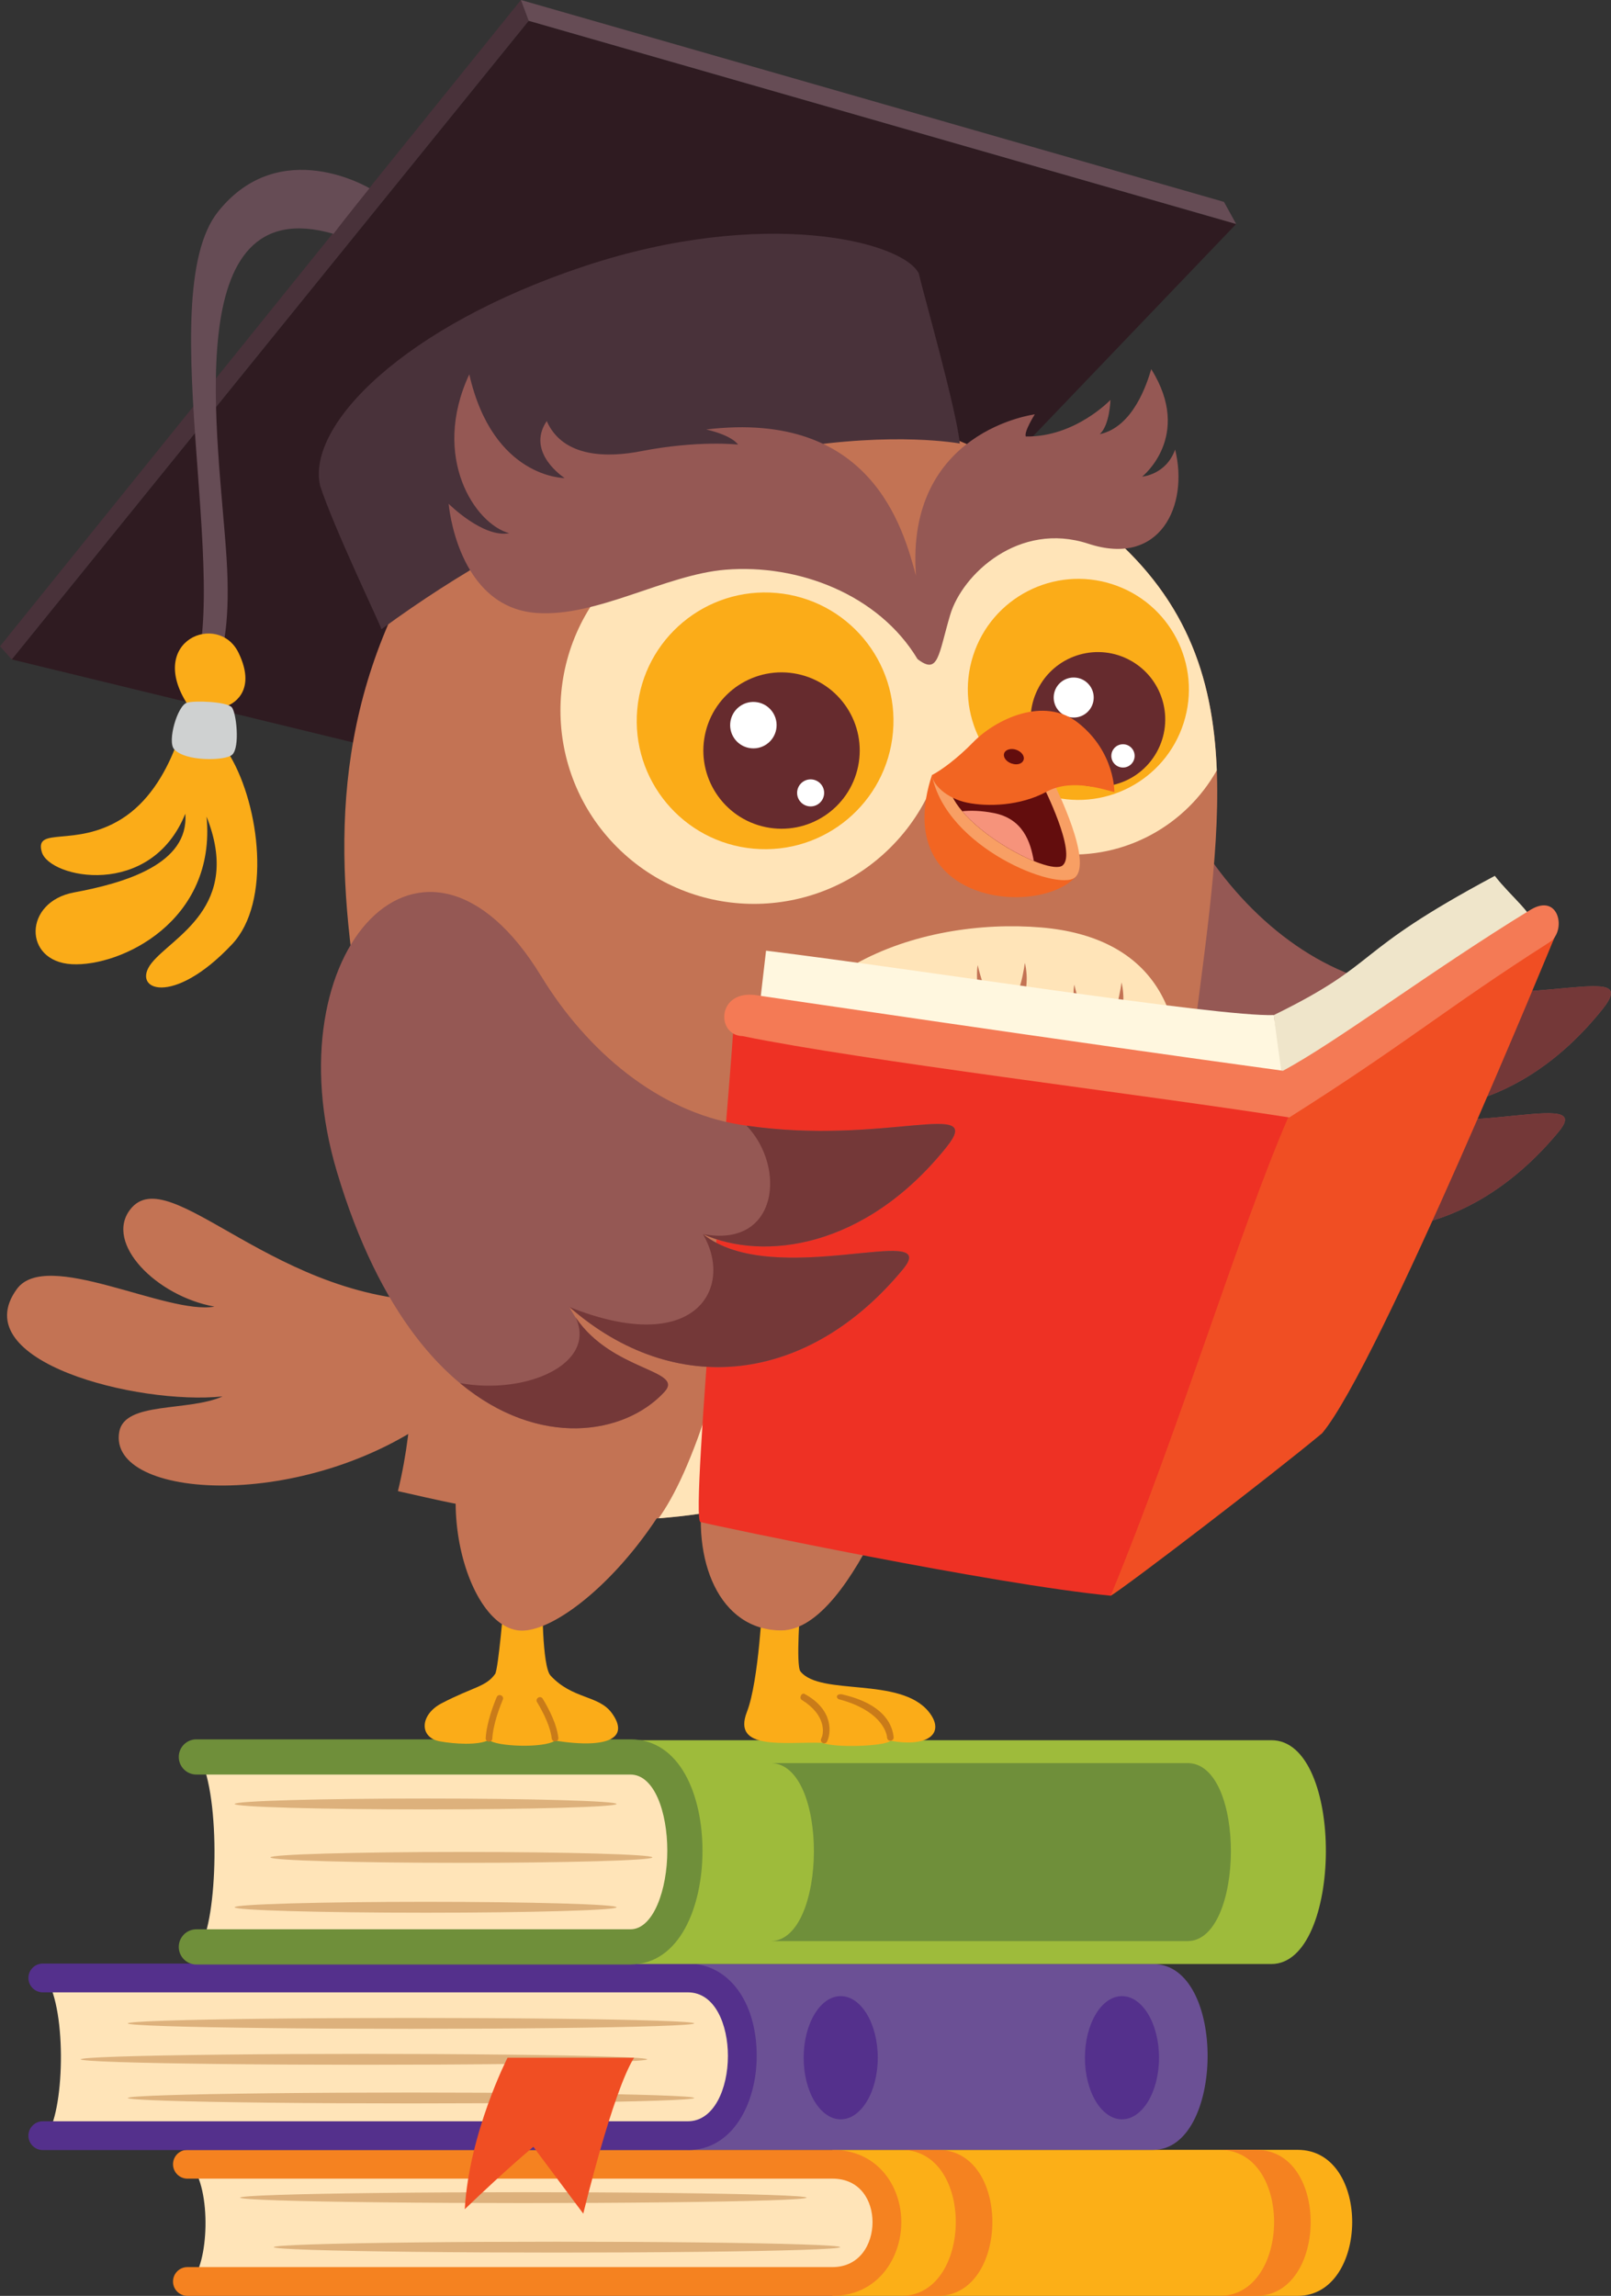 <svg xmlns="http://www.w3.org/2000/svg" id="Layer_2" data-name="Layer 2" viewBox="0 0 713.97 1017.5"><rect x="0" y="0" width="713.97" height="1017.5" fill="#333333" stroke="none"/><defs><style>.cls-11,.cls-17,.cls-18,.cls-19,.cls-20,.cls-21,.cls-23,.cls-25,.cls-26,.cls-27,.cls-28,.cls-29,.cls-4,.cls-5,.cls-6,.cls-7{stroke-width:0}.cls-4{fill:#f58220}.cls-5{fill:#955854}.cls-6{fill:#ddb17c}.cls-7{fill:#54308c}.cls-11{fill:#c97b19}.cls-17{fill:#743838}.cls-18{fill:#49323a}.cls-19{fill:#f26522}.cls-20{fill:#662b2e}.cls-21{fill:#c37354}.cls-23{fill:#f04e23}.cls-25{fill:#ffe4b8}.cls-26{fill:#fff}.cls-27{fill:#6f8f3a}.cls-28{fill:#630d0d}.cls-29{fill:#fbac18}</style></defs><g id="Layer_1-2" data-name="Layer 1"><path d="M368.91 952.78h206.21c32.71 0 31.69 64.71 0 64.71H368.91v-64.71Z" style="fill:#fcaf17;stroke-width:0"/><path d="M556.72 952.78h-16.21c32.71 0 31.69 64.71 0 64.71h16.21c31.69 0 32.71-64.71 0-64.71Zm-141.07 0h-16.21c32.71 0 31.69 64.71 0 64.71h16.21c31.69 0 32.71-64.71 0-64.71Z" class="cls-4"/><path d="M368.91 959.16H84.52c9.5 11.13 7.96 44.82 0 51.95h284.39c31.69 0 32.71-51.95 0-51.95Z" class="cls-25"/><ellipse cx="231.93" cy="973.96" class="cls-6" rx="125.53" ry="2.41"/><ellipse cx="246.83" cy="995.9" class="cls-6" rx="125.53" ry="2.41"/><path d="M368.91 1017.5H83.06c-3.52 0-6.38-2.86-6.38-6.38s2.86-6.38 6.38-6.38h285.86c12.21 0 17.77-10.32 17.77-19.91s-5.49-19.29-17.77-19.29H83.06c-3.52 0-6.38-2.86-6.38-6.38s2.86-6.38 6.38-6.38h285.86c20.04 0 30.53 16.12 30.53 32.04s-10.49 32.67-30.53 32.67Z" class="cls-4"/><path d="M304.83 870.42h206.21c32.71 0 31.69 82.37 0 82.37H304.83v-82.37Z" style="fill:#6b5095;stroke-width:0"/><ellipse cx="372.59" cy="911.95" class="cls-7" rx="16.42" ry="27.3"/><ellipse cx="497.24" cy="911.95" class="cls-7" rx="16.42" ry="27.3"/><path d="M304.83 876.6H20.44c9.5 14.98 7.96 60.3 0 69.9h284.39c31.69 0 32.71-69.9 0-69.9Z" class="cls-25"/><ellipse cx="161.3" cy="912.66" class="cls-6" rx="125.53" ry="2.41"/><ellipse cx="182.15" cy="896.73" class="cls-6" rx="125.53" ry="2.41"/><ellipse cx="182.15" cy="929.79" class="cls-6" rx="125.53" ry="2.41"/><path d="M304.83 952.88H18.97c-3.52 0-6.38-2.86-6.38-6.38s2.86-6.38 6.38-6.38h285.86c11.67 0 17.77-14.58 17.77-28.99 0-13.56-5.56-28.15-17.77-28.15H18.97c-3.52 0-6.38-2.86-6.38-6.38s2.86-6.38 6.38-6.38h285.86c17.98 0 30.53 16.82 30.53 40.91 0 20.75-10.49 41.75-30.53 41.75Z" class="cls-7"/><path d="M224.93 911.95s-16.98 33.17-18.95 67.13c19.35-18.56 30.41-27.64 30.41-27.64l22.11 29.62s13.03-54.1 22.51-69.1h-56.07Z" class="cls-23"/><path d="M279.38 771.23h284.08c32.71 0 31.69 99.19 0 99.19H279.38v-99.19Z" style="fill:#9ebb3b;stroke-width:0"/><path d="M526.31 781.38H341.5c26.01 0 25.2 78.88 0 78.88h184.81c25.2 0 26.01-78.88 0-78.88Z" class="cls-27"/><path d="M279.38 778.67H88.5c9.5 18.04 7.96 72.61 0 84.18h190.89c31.69 0 32.71-84.18 0-84.18Z" class="cls-25"/><ellipse cx="188.62" cy="799.49" class="cls-6" rx="84.64" ry="2.41"/><ellipse cx="188.62" cy="845.27" class="cls-6" rx="84.64" ry="2.41"/><ellipse cx="204.49" cy="823.17" class="cls-6" rx="84.64" ry="2.41"/><path d="M279.38 870.64H87.03c-4.31 0-7.8-3.49-7.8-7.8s3.49-7.8 7.8-7.8h192.35c10.24 0 16.36-17.69 16.36-34.8s-5.73-33.79-16.36-33.79H87.03c-4.31 0-7.8-3.49-7.8-7.8s3.49-7.8 7.8-7.8h192.35c22.07 0 31.95 24.8 31.95 49.38s-10 50.39-31.95 50.39Z" class="cls-27"/><path d="M530.55 371.61c20.22 33.18 51.8 59.97 88.2 65.79 62.65 10.01 109.18-12.25 91.38 9.95-36.17 45.12-81.16 50.5-107.96 38.53 31.37 25.19 106.37-5.88 88.75 15.5-42.16 51.15-101.22 57.65-147.88 16.83 14.88 28.74 51.73 27.15 42.09 37.62-27.87 30.26-107.56 28.25-145.14-97.59-29.25-97.96 38.7-171.73 90.55-86.62Z" class="cls-5"/><path d="M543.04 518.21c46.65 40.82 105.72 34.32 147.88-16.83 17.62-21.38-57.38 9.68-88.75-15.5 14.03 23.75-3.18 54.75-59.13 32.33Z" class="cls-17"/><path d="M545.84 522.88c9.43 20.5-21.9 34.39-51.31 29.04 35.13 29.18 73.1 22.92 90.61 3.9 9.08-9.86-23.1-9.03-39.3-32.95Zm56.33-37c26.8 11.98 71.8 6.59 107.96-38.53 17.54-21.88-27.37-.58-88.63-9.53 17.65 18.21 14.19 54.42-19.34 48.06Z" class="cls-17"/><path d="m5.21 292.25 290.33 70.62 252.31-263.6L234.3 9.21 5.21 292.25z" style="stroke-width:0;fill:#2f1b21"/><path d="M5.21 292.25 0 286.44 230.86 0l3.44 9.21L5.21 292.25z" class="cls-18"/><path d="M547.85 99.27 234.3 9.21 230.86 0l311.58 89.47 5.41 9.8zM163.76 83.44s-39.67-24.01-67.1 10.34c-30.55 38.27 10.03 178.33-14.87 213.96 7.83.3 21.91-7.47 18.63-60.15-3.28-52.68-22.13-164.15 47.39-143.94 4.04-5.44 15.94-20.21 15.94-20.21Z" style="fill:#664c55;stroke-width:0"/><path d="M83.06 312.1c-18.28-28.44 13.79-41.08 22.66-22.79 8.86 18.3-4.46 23.26-4.46 23.26s-6.13 10.79.74 22.48c13.15 22.37 18.32 64.83.87 83.41-26.46 28.17-44.94 20.16-35.75 8.43 9.19-11.73 40.43-24.82 24.42-64.99 4.44 46.43-38.13 66.62-59.74 65.42-21.61-1.2-21.43-27.64.99-31.8 22.42-4.16 51.09-12.54 49.33-34.87-15.35 37.94-60.21 28.59-63.59 16.97-3.38-11.62 14.73-1.92 35.15-14.55 24.03-14.86 29.39-50.96 29.39-50.96Z" class="cls-29"/><path d="M77.15 332c4.91 5.62 22.78 5.23 25.75 2.48 3.59-3.32 1.8-19.08-.25-21.09-2.5-2.46-16.27-2.99-19.79-1.96-4.2 1.23-8.79 17.05-5.72 20.57Z" style="fill:#cfd1d1;stroke-width:0"/><path d="M198.12 576.6c-75.37 2.33-122.97-63.3-140.45-40.53-11.46 14.93 11.64 38.36 37.36 43-21.21 3.79-74.42-25.82-87.56-7.79-23.41 32.11 53.73 51.49 91.17 47.6-15.39 6.83-43.35 2.1-45.79 15.68-5.42 30.13 82.68 35.9 141.09-7.67 38.21-28.5 30.55-51.11 4.17-50.3Z" class="cls-21"/><path d="M354.75 710.84s-2.16 27.24 0 29.92c8.83 11.01 44.24 2.18 56.88 17.91 7.28 9.07.41 15.91-16.97 12.81-2.27 2.45-24.73 3.25-30.18.91-16.43-.57-40.25 3.71-33.45-13.72 5.32-13.65 6.93-49.9 6.93-49.9l16.79 2.07Z" class="cls-29"/><path d="M394.61 771.45c.84.03 1.51-.69 1.43-1.53-.38-4.11-2.86-14.51-23.02-19.04-2.98-.25-2.4 2.14-.8 2.32 16.99 4.61 20.68 13.54 20.94 16.96.05.71.63 1.27 1.34 1.29h.11Zm-30.19.88c.69.53 1.68.31 2.09-.46 1.66-3.13 3.43-13.88-9.93-21.14-1.34-.73-2.63 1.79-1.19 2.68 10.6 6.55 9.91 14.6 8.58 17.05-.33.61-.19 1.37.36 1.79l.1.08Z" class="cls-11"/><path d="M240.35 708.77s-.16 29.71 3.63 33.81c9.74 10.56 21.29 8.63 27.11 16.55 7.72 10.51-.18 16.15-25.12 12.3-4.96 3.47-26.43 2.6-29.21-.33-4.85 2.54-15.56 1.77-21.77.65-9.29-1.67-9.01-11.81.75-16.89 14.08-7.34 19.56-7.21 23.7-12.99 1.39-1.94 3.92-31.85 3.92-31.85l17-1.25Z" class="cls-29"/><path d="M245.82 771.74h.15c.87.08 1.58-.65 1.49-1.52-.28-2.67-1.54-8.53-6.96-17.42-.4-.66-1.28-.87-1.94-.45l-.12.08c-.65.41-.83 1.26-.44 1.92 5.16 8.48 6.29 13.92 6.53 16.15.07.67.6 1.2 1.28 1.25Zm-29.17.1h.14c.73 0 1.35-.55 1.39-1.28.37-6.54 3.43-14.38 4.68-17.35.29-.69-.02-1.48-.7-1.8l-.13-.06c-.72-.33-1.56 0-1.87.72-1.33 3.13-4.48 11.22-4.91 18.27-.05.81.58 1.5 1.39 1.5Z" class="cls-11"/><path d="m355.03 714.61.21.04s0 .03-.03.12c-.05-.05-.14-.11-.18-.17Z" style="fill:#e8961d;stroke-width:0"/><path d="M407.9 628.88s-28.59 93.78-61.73 93.69c-27.33-.07-40.02-30.82-34.23-64.59 42-45.42 95.96-29.1 95.96-29.1Z" class="cls-21"/><path d="M484.15 230.5c-59.08-52.8-235.65-105.76-305.57 32.21-70.92 139.95 29.32 268.62-2.22 398.14 23.09 4.88 112.02 29.99 192.98-7.26 80.98-37.24 148.83-110.83 161.3-206.7 12.46-95.88 21.97-163.25-46.49-216.39Z" class="cls-21"/><circle cx="334.13" cy="314.84" r="85.75" class="cls-25" transform="rotate(-45 334.13 314.839)"/><path d="M487.5 233.17c-1.94-.32-3.91-.58-5.91-.75-40.33-3.39-75.77 26.55-79.16 66.88-3.39 40.33 26.55 75.77 66.88 79.16 29.47 2.48 56.31-12.86 69.95-37.04-1.62-42.52-14.27-77.73-51.76-108.25Zm-26.08 177.87c-52.5-4.41-125.3 17.5-129.11 92.41-5.06 99.32-27.18 151.08-40.42 169.43 25.03-1.88 51.64-7.41 77.44-19.28 68.58-31.54 127.74-89.15 151.82-164.29 5.94-41.66-11.04-74.18-59.74-78.27Z" class="cls-25"/><path d="M317.43 602.42s6.09-14.18-11.41-15.65c-17.49-1.47-85.16 13.39-98.97 49.44-13.79 36.03 2.38 85.81 23.85 86.44 23.53.68 80.09-55.19 86.53-120.23Zm158.66-166.08s-.1.83-.25 2.29c-.05 1.48-.14 3.62.23 6.17.17 1.27.41 2.64.83 4.08.41 1.43.92 2.97 1.71 4.45.77 1.5 1.7 3.05 3.17 4.34 1.5 1.29 3.26 2.5 6.07 2.4.44-.1.75-.09 1.31-.26.58-.2 1.31-.42 1.7-.71.96-.53 1.75-1.2 2.39-1.92 1.34-1.41 2.14-3.07 2.8-4.62.67-1.54 1.02-3.1 1.31-4.58.3-1.46.42-2.86.47-4.14.14-2.56-.14-4.68-.32-6.13-.28-1.48-.44-2.29-.44-2.29s-.18.83-.37 2.26c-.28 1.45-.61 3.48-1.21 5.81-.61 2.34-1.42 5.04-2.73 7.58-.61 1.26-1.48 2.42-2.38 3.38-.46.47-.94.84-1.44 1.11-.28.18-.39.13-.58.25-.2.08-.74.12-1.11.18.42-.04.09 0 .2-.02h-.03l-.06-.02h-.28c-.13-.01-.25.04-.39-.02-.24-.12-.5-.07-.75-.23-.52-.21-1.03-.55-1.54-.98-.98-.87-1.92-1.97-2.65-3.18-1.56-2.4-2.58-5.02-3.39-7.28-.82-2.29-1.32-4.29-1.7-5.66-.34-1.44-.58-2.25-.58-2.25Zm-42.8-8.65s-.1.82-.25 2.29c-.05 1.47-.16 3.61.22 6.14.16 1.29.41 2.66.82 4.09.42 1.43.93 2.96 1.71 4.44.77 1.5 1.71 3.05 3.17 4.36 1.5 1.29 3.24 2.49 6.07 2.38.44-.09.73-.09 1.3-.25.56-.2 1.31-.42 1.71-.69.95-.55 1.72-1.22 2.38-1.94 1.34-1.43 2.15-3.07 2.78-4.61.67-1.54 1.03-3.1 1.31-4.58.29-1.46.42-2.86.47-4.14.16-2.56-.13-4.7-.31-6.15-.27-1.46-.46-2.27-.46-2.27s-.16.83-.35 2.26c-.3 1.43-.61 3.46-1.22 5.81-.63 2.34-1.41 5.04-2.75 7.56a13.35 13.35 0 0 1-2.36 3.38c-.45.49-.94.85-1.43 1.11-.29.22-.39.13-.57.26-.21.1-.76.12-1.11.18.41-.04.1-.02.18-.03h-.01l-.05.01-.09-.02h-.21c-.12-.02-.24.04-.36-.03-.26-.11-.53-.07-.77-.23a6.66 6.66 0 0 1-1.54-.99c-.97-.85-1.92-1.94-2.65-3.17-1.54-2.39-2.57-5.02-3.39-7.29-.8-2.29-1.3-4.27-1.7-5.67-.33-1.43-.55-2.23-.55-2.23Zm47.73 58.38s-.11.85-.25 2.31c-.04 1.47-.14 3.62.22 6.15.17 1.27.41 2.64.82 4.08.42 1.44.91 2.97 1.72 4.46.75 1.49 1.71 3.04 3.17 4.36 1.51 1.27 3.25 2.48 6.07 2.38.44-.09.73-.09 1.3-.25.58-.21 1.31-.42 1.71-.71.95-.55 1.72-1.21 2.37-1.94 1.36-1.42 2.16-3.05 2.8-4.6.66-1.56 1.02-3.12 1.33-4.58.27-1.46.4-2.86.46-4.13.14-2.58-.14-4.7-.33-6.15-.27-1.46-.46-2.26-.46-2.26s-.15.81-.36 2.26c-.28 1.42-.6 3.45-1.2 5.81-.63 2.33-1.41 5.04-2.75 7.56-.62 1.28-1.47 2.44-2.37 3.39-.46.46-.95.85-1.44 1.1-.29.2-.39.13-.58.26-.2.09-.76.12-1.12.18.41-.05.12-.02.21-.02h-.05l-.03-.02h-.1l-.18-.02c-.12-.01-.24.04-.37-.02-.25-.09-.51-.07-.78-.23-.51-.21-1.04-.55-1.51-.98-1-.86-1.95-1.95-2.67-3.18-1.53-2.39-2.58-5-3.39-7.27-.8-2.29-1.3-4.29-1.69-5.69-.35-1.43-.57-2.24-.57-2.24Zm-52.99-1.24s-.11.84-.25 2.31c-.06 1.46-.14 3.6.22 6.15.17 1.27.42 2.66.83 4.1.43 1.43.91 2.95 1.71 4.44.77 1.49 1.72 3.04 3.17 4.34 1.5 1.29 3.25 2.5 6.07 2.4.45-.1.74-.1 1.3-.27.58-.18 1.31-.42 1.71-.7.96-.53 1.73-1.21 2.4-1.91 1.33-1.43 2.14-3.06 2.77-4.63.67-1.54 1.05-3.1 1.32-4.56.31-1.48.42-2.88.48-4.15.14-2.56-.14-4.69-.32-6.14-.25-1.47-.46-2.29-.46-2.29s-.15.86-.35 2.29c-.28 1.42-.6 3.46-1.2 5.81-.63 2.32-1.41 5.04-2.73 7.56-.63 1.28-1.48 2.42-2.38 3.39-.45.46-.95.85-1.45 1.1-.27.2-.38.11-.56.24-.21.1-.77.13-1.14.19.44-.02.12 0 .21-.02h-.18l-.17-.02c-.12-.02-.26.03-.38-.03-.24-.09-.51-.07-.77-.23-.51-.22-1.04-.56-1.53-.98a13.87 13.87 0 0 1-2.67-3.18c-1.53-2.39-2.57-5.01-3.39-7.29-.8-2.29-1.3-4.27-1.7-5.67-.32-1.43-.55-2.24-.55-2.24Zm-62.57 13.89s-.13.82-.26 2.28c-.06 1.47-.15 3.62.22 6.17.17 1.25.43 2.64.83 4.09.42 1.44.91 2.94 1.7 4.45.77 1.47 1.73 3.02 3.18 4.34 1.49 1.29 3.23 2.49 6.06 2.39.45-.09.74-.07 1.3-.25.57-.2 1.32-.42 1.71-.7.96-.53 1.74-1.21 2.39-1.93 1.34-1.41 2.15-3.06 2.78-4.62.67-1.56 1.03-3.1 1.32-4.58.28-1.46.4-2.85.47-4.13.15-2.56-.14-4.68-.32-6.14-.27-1.46-.45-2.28-.45-2.28s-.16.83-.37 2.26c-.27 1.44-.6 3.46-1.2 5.8-.61 2.33-1.42 5.04-2.75 7.56-.61 1.28-1.47 2.44-2.36 3.41-.45.45-.95.84-1.44 1.1-.28.2-.38.12-.57.24-.2.1-.76.12-1.12.18.42-.03.11 0 .2-.01h-.02l-.01-.02h-.15l-.19-.02c-.12 0-.24.04-.38-.02-.24-.1-.5-.07-.75-.24-.52-.22-1.05-.54-1.53-.98-.99-.86-1.93-1.95-2.66-3.17-1.55-2.39-2.58-5.02-3.39-7.29-.8-2.29-1.3-4.27-1.69-5.67-.33-1.43-.55-2.23-.55-2.23Zm44.22 34.78s-.12.84-.25 2.29c-.05 1.47-.15 3.62.22 6.15.17 1.29.42 2.66.83 4.11.41 1.41.9 2.95 1.7 4.43.77 1.49 1.72 3.04 3.17 4.36 1.51 1.28 3.25 2.48 6.07 2.38.45-.09.74-.08 1.31-.24.58-.2 1.31-.41 1.71-.71.95-.55 1.74-1.2 2.4-1.92 1.34-1.43 2.14-3.06 2.78-4.6.66-1.57 1.03-3.12 1.31-4.58.3-1.48.4-2.88.48-4.15.14-2.56-.14-4.7-.33-6.15a56.93 56.93 0 0 0-.44-2.26s-.16.83-.37 2.26c-.28 1.42-.59 3.47-1.2 5.81-.62 2.33-1.4 5.04-2.75 7.56-.62 1.28-1.46 2.44-2.37 3.39-.45.46-.94.85-1.43 1.1-.28.2-.39.13-.57.26-.22.09-.77.13-1.14.19.43-.04.12 0 .2-.02h-.02l-.02-.01h-.31c-.12-.02-.24.03-.38-.05-.25-.08-.51-.05-.76-.22-.53-.22-1.05-.56-1.53-.99-1-.85-1.94-1.94-2.67-3.16-1.55-2.38-2.57-5.02-3.38-7.29-.82-2.29-1.31-4.27-1.71-5.69a47.5 47.5 0 0 0-.55-2.22Zm-42.49 49.76s-.12.82-.25 2.29c-.06 1.48-.14 3.62.22 6.15.16 1.27.42 2.64.82 4.09.42 1.44.91 2.96 1.71 4.44.78 1.48 1.71 3.04 3.18 4.36 1.5 1.29 3.23 2.49 6.06 2.38.45-.09.74-.09 1.31-.25.58-.22 1.31-.42 1.71-.7.96-.53 1.73-1.22 2.38-1.94 1.35-1.42 2.16-3.06 2.8-4.6.66-1.56 1.02-3.12 1.32-4.58.28-1.46.41-2.86.47-4.13.14-2.58-.14-4.7-.32-6.15-.27-1.45-.46-2.28-.46-2.28s-.15.84-.36 2.27c-.28 1.42-.6 3.46-1.2 5.81-.62 2.33-1.41 5.04-2.75 7.56-.61 1.28-1.47 2.42-2.37 3.39-.45.46-.94.84-1.44 1.1-.29.2-.38.13-.55.27-.22.09-.77.13-1.14.19.42-.05.12-.02.2-.03s-.02 0-.02 0h-.06l-.09-.01h-.18c-.13-.02-.25.04-.37-.05-.26-.09-.52-.07-.78-.21-.51-.22-1.04-.56-1.52-1-.99-.86-1.94-1.93-2.66-3.16-1.55-2.39-2.56-5.02-3.4-7.29-.8-2.29-1.3-4.29-1.69-5.67-.32-1.43-.56-2.25-.56-2.25Zm-26.63 41.87s-.12.85-.25 2.32c-.06 1.47-.14 3.61.22 6.15.17 1.27.42 2.64.82 4.08.41 1.43.91 2.97 1.71 4.44.78 1.49 1.72 3.05 3.18 4.36 1.5 1.29 3.24 2.49 6.06 2.37.45-.07.74-.07 1.31-.23.59-.2 1.31-.42 1.7-.73.96-.53 1.74-1.18 2.38-1.9 1.35-1.43 2.16-3.06 2.8-4.61.67-1.54 1.02-3.1 1.32-4.59.28-1.46.41-2.86.47-4.15.14-2.54-.13-4.66-.32-6.13-.27-1.46-.46-2.26-.46-2.26s-.15.82-.36 2.26c-.28 1.42-.6 3.47-1.2 5.8-.62 2.34-1.41 5.04-2.75 7.56a13.09 13.09 0 0 1-2.37 3.39c-.44.49-.94.85-1.44 1.11-.29.21-.38.13-.56.26-.22.11-.77.13-1.14.19.42-.05.12 0 .2-.02s-.02 0-.02 0h-.06l-.09-.03h-.18c-.13-.03-.25.02-.37-.04-.26-.1-.52-.05-.78-.22a5.99 5.99 0 0 1-1.52-.99c-.99-.85-1.94-1.94-2.66-3.16-1.55-2.39-2.57-5.04-3.4-7.29-.8-2.31-1.3-4.27-1.69-5.67-.32-1.43-.56-2.26-.56-2.26Zm6.78-80.45s-.12.83-.26 2.29c-.06 1.48-.15 3.64.23 6.17.16 1.27.4 2.65.82 4.08.41 1.45.91 2.97 1.71 4.45.76 1.5 1.72 3.03 3.17 4.34 1.49 1.29 3.24 2.5 6.06 2.4.46-.09.73-.09 1.31-.24.56-.21 1.3-.42 1.71-.73.95-.53 1.73-1.2 2.39-1.92 1.34-1.43 2.13-3.06 2.77-4.61.67-1.54 1.04-3.11 1.32-4.58.29-1.47.42-2.85.47-4.14.15-2.56-.14-4.68-.33-6.13-.25-1.46-.44-2.3-.44-2.3s-.16.84-.37 2.28c-.27 1.44-.6 3.48-1.2 5.83-.63 2.32-1.42 5.02-2.75 7.54-.61 1.27-1.46 2.44-2.37 3.41-.45.46-.94.83-1.44 1.1-.28.2-.38.13-.56.24-.21.1-.77.13-1.14.19.43-.04.12-.02.21-.02h-.17l-.19-.02c-.12-.01-.25.04-.37-.02-.24-.1-.51-.07-.76-.23-.53-.21-1.04-.54-1.54-.98-.98-.87-1.92-1.95-2.66-3.18-1.54-2.39-2.57-5-3.38-7.29-.8-2.29-1.31-4.27-1.7-5.67-.33-1.43-.55-2.25-.55-2.25Zm30.03-97.01s.06.84.24 2.3c.24 1.46.59 3.57 1.49 5.98.42 1.21.94 2.5 1.64 3.82.71 1.32 1.51 2.72 2.59 4.01 1.06 1.29 2.31 2.6 4 3.59 1.73.95 3.7 1.76 6.43 1.08.41-.17.71-.24 1.22-.51.52-.31 1.2-.67 1.53-1.05.82-.72 1.45-1.55 1.95-2.38 1-1.66 1.46-3.43 1.76-5.08.34-1.66.36-3.27.34-4.75-.01-1.5-.19-2.9-.39-4.16-.39-2.53-1.1-4.56-1.58-5.95-.55-1.38-.92-2.13-.92-2.13s.02.85.12 2.3c.02 1.46.12 3.51.03 5.93-.12 2.4-.34 5.22-1.12 7.95-.34 1.38-.93 2.71-1.63 3.81-.34.57-.75 1.05-1.17 1.39-.23.25-.35.21-.5.38-.18.13-.72.27-1.07.42.42-.14.11-.04.19-.07h-.04l-.03.01h-.11l-.18.03c-.12 0-.25.1-.37.04-.26-.03-.51.05-.79-.06-.56-.09-1.14-.32-1.7-.64-1.14-.63-2.3-1.52-3.26-2.57-2.01-2-3.55-4.36-4.83-6.4-1.26-2.08-2.16-3.93-2.82-5.2-.63-1.35-1.01-2.08-1.01-2.08Zm83.9 82.16s-.1.84-.23 2.31c-.07 1.48-.16 3.62.22 6.15.17 1.27.4 2.66.83 4.09.42 1.44.91 2.96 1.71 4.44.75 1.5 1.7 3.04 3.17 4.36 1.48 1.29 3.23 2.49 6.05 2.39.44-.09.73-.1 1.32-.25.56-.21 1.32-.42 1.69-.72.96-.51 1.75-1.21 2.39-1.93 1.35-1.43 2.16-3.06 2.8-4.62.64-1.55 1.02-3.1 1.3-4.56.31-1.48.44-2.87.48-4.15.17-2.57-.11-4.69-.32-6.14-.26-1.45-.44-2.28-.44-2.28s-.18.83-.37 2.26c-.28 1.44-.61 3.48-1.21 5.82-.61 2.32-1.41 5.04-2.74 7.56-.63 1.28-1.48 2.44-2.36 3.39-.46.47-.96.84-1.46 1.11-.27.2-.39.12-.55.26-.22.09-.77.1-1.14.19.42-.04.12-.02.21-.02h-.02v-.01h-.06l-.09-.01h-.19c-.12-.03-.26 0-.39-.04-.23-.1-.5-.07-.74-.24-.54-.22-1.05-.54-1.55-.97a13.69 13.69 0 0 1-2.64-3.16c-1.56-2.4-2.59-5.03-3.39-7.31-.82-2.27-1.3-4.27-1.7-5.67-.33-1.43-.58-2.24-.58-2.24Zm-48.43 53.13s-.12.84-.24 2.31c-.06 1.46-.16 3.6.22 6.15.16 1.27.4 2.66.81 4.09.42 1.44.91 2.96 1.71 4.44.77 1.49 1.73 3.04 3.17 4.34 1.49 1.31 3.24 2.5 6.06 2.4.44-.09.73-.09 1.3-.25.58-.19 1.31-.42 1.72-.72.93-.53 1.73-1.21 2.38-1.91 1.34-1.43 2.15-3.06 2.79-4.61.66-1.56 1.03-3.12 1.32-4.58.28-1.48.39-2.86.46-4.15.14-2.57-.14-4.68-.32-6.14-.26-1.46-.46-2.28-.46-2.28s-.15.85-.36 2.28c-.26 1.42-.59 3.46-1.2 5.81-.62 2.34-1.4 5.04-2.73 7.56-.63 1.26-1.48 2.44-2.38 3.38-.46.47-.94.86-1.44 1.1-.28.2-.39.12-.55.26-.22.09-.79.11-1.14.19.42-.04.1 0 .19-.01v-.02h-.16l-.19-.02c-.12-.01-.26.04-.38-.03-.24-.09-.5-.07-.75-.23-.52-.2-1.05-.54-1.54-.97-1-.86-1.93-1.96-2.65-3.16-1.56-2.4-2.58-5.03-3.4-7.3-.82-2.29-1.31-4.27-1.69-5.67-.34-1.43-.57-2.25-.57-2.25Z" class="cls-21"/><circle cx="339.09" cy="319.47" r="56.89" class="cls-29" transform="rotate(-84.89 339.082 319.47)"/><circle cx="346.36" cy="332.61" r="34.65" class="cls-20" transform="rotate(-78.26 346.377 332.617)"/><path d="M344.14 322.24c-.48 5.66-5.45 9.87-11.12 9.39-5.66-.48-9.87-5.45-9.39-11.12.48-5.66 5.45-9.87 11.12-9.39 5.66.48 9.87 5.45 9.39 11.12Zm21.09 29.66c-.28 3.3-3.18 5.75-6.47 5.47-3.3-.28-5.75-3.18-5.47-6.47.28-3.3 3.18-5.75 6.47-5.47 3.3.28 5.75 3.18 5.47 6.47Z" class="cls-26"/><circle cx="477.94" cy="305.56" r="48.98" class="cls-29" transform="rotate(-72.25 477.902 305.563)"/><circle cx="486.58" cy="318.82" r="29.83" class="cls-20" transform="rotate(-60.75 486.584 318.82)"/><path d="M484.68 309.88c-.41 4.88-4.7 8.5-9.57 8.09-4.88-.41-8.5-4.7-8.09-9.57.41-4.88 4.7-8.5 9.57-8.09 4.88.41 8.5 4.7 8.09 9.57Zm18.15 25.55c-.24 2.84-2.73 4.95-5.57 4.71s-4.95-2.73-4.71-5.57a5.156 5.156 0 0 1 5.57-4.71c2.84.24 4.95 2.73 4.71 5.57Z" class="cls-26"/><path d="M465.22 347.9s14.11 26.49 11.69 40.47c-16.11 18.19-82.64 12.65-63.9-44.86 17.93 4.86 52.21 4.39 52.21 4.39Z" class="cls-19"/><path d="M467.68 348.5s16.85 33.74 8.65 40.43c-7.59 6.19-56.88-12.91-63.33-45.42 17.93 4.86 54.68 4.99 54.68 4.99Z" style="fill:#f89f64;stroke-width:0"/><path d="M462.21 348.16s15.26 30.04 8.7 35.4c-6.07 4.95-48.86-17.92-50.65-36.33 14.34 3.88 41.95.93 41.95.93Z" class="cls-28"/><path d="M458.16 381.58c-1.44-8.46-4.79-18.67-17.62-21.23-5.75-1.14-10.43-1.19-14.09-.82 7.83 9.24 21.46 17.86 31.71 22.05Z" style="fill:#f6937b;stroke-width:0"/><path d="M493.86 351.01s.37-17.59-15.91-30.55c-15.35-12.22-36.88-1.55-46.65 8.48-7 7.19-14.25 12.51-18.3 14.57.41 4.29 6.58 10.34 15.63 12.22 9.06 1.88 23.5 1.5 35.28-4.89 11.53-6.25 26.67-.38 29.94.17Z" class="cls-19"/><path d="M448.26 338.36c-2.41-.85-3.82-2.85-3.22-4.55.59-1.64 3.05-2.33 5.37-1.51 2.4.85 3.81 2.86 3.2 4.55-.41 1.15-1.65 1.87-3.24 1.88-.69 0-1.42-.13-2.12-.37Z" class="cls-28"/><path d="M407.19 121.19c1.94 8.56 16.65 60.14 18.18 75.37 0 0-114.45-21.63-256.32 82.3-.88-2.92-21.08-44.87-27.18-63.6-6.1-26.84 37.1-70.73 117.18-97.31 79.25-26.31 140.91-11.11 148.14 3.24Z" class="cls-18"/><path d="M312.99 190.33c11.93 2.81 14.08 6.7 14.08 6.7s-17.53-2.03-43.02 2.94c-14.05 2.74-34.38 3.28-41.75-13.36-9.47 14.06 7.94 25.26 7.94 25.26s-31.77.17-42.26-45.98c-17.14 36.87 2.67 66.45 17.7 70.41-11.58 2.23-26.84-13.02-26.84-13.02s3.7 45.91 39.05 48.39c26.76 1.87 57.13-17.05 83.64-19.18 32.34-2.65 67.96 11.06 85.1 39.6 9.34 7.2 9.18-1.72 14.49-19.63 5.33-17.88 30.42-41.6 61.24-31.48 31.92 10.49 44.55-17.07 38.44-41.73-4.02 11.19-14.6 11.98-14.6 11.98s22.61-17.93 4.01-47.63c-1.76 5.97-7.88 25.67-22.84 28.82 4.47-3.94 4.77-15.2 4.77-15.2s-15.63 16.56-37.52 16.23c-.89-2.16 3.99-9.81 3.99-9.81s-57.44 7.2-52.66 71.52c-5.69-21.12-19.76-73.59-92.94-64.83Z" class="cls-5"/><path d="M564.55 449.86c48.57-23.8 32.68-26.82 97.93-61.7 7.44 9.61 17.92 17.21 17.77 23.73-8.72 10.68-111.05 81.47-111.05 81.47s-2.29-14.94-4.64-43.5Z" style="fill:#efe5ca;stroke-width:0"/><path d="M564.55 449.86c-24.78.87-156.97-20.17-225.05-28.53-3.45 30.16-3.77 30.38-3.48 38.91.07 2.14 233.38 24.36 233.38 24.36s-2.38-14.49-4.85-34.73Z" style="fill:#fff7df;stroke-width:0"/><path d="M325.27 450.96c-.75 22.31-19.55 222.41-14.85 223.58 9.41 2.33 129.99 27.65 181.81 32.65 17.1-11.67 48.29-40.44 77.35-62.79 25.19-30.04 119.45-229.21 119.45-229.21l-124.97 68.47-238.8-32.7Z" style="fill:#ee3124;stroke-width:0"/><path d="M585.95 635.19c25.19-30.04 103.09-219.99 103.09-219.99l-118.2 80.17c-21.83 50.55-47.9 137.38-78.61 211.83 6.38-3.62 71.37-53.39 93.71-72Z" class="cls-23"/><path d="M335.9 441.17s141.82 20.98 232.69 33.37c23.97-12.84 64.95-43.91 109.58-71.26 12.93-7.92 16.18 9.45 8.57 14.3-45.79 29.18-63.4 44.85-115.35 77.66-66.35-10.41-189.54-25.21-242.26-36.05-12.05-.28-11.51-21.24 6.77-18.03Z" style="fill:#f47a55;stroke-width:0"/><path d="M239.87 432.66c20.22 33.18 51.8 59.97 88.2 65.79 62.65 10.01 109.18-12.25 91.38 9.95-36.17 45.12-81.16 50.5-107.96 38.53 31.37 25.19 106.37-5.88 88.75 15.5-42.16 51.15-101.22 57.65-147.88 16.83 14.88 28.74 51.73 27.15 42.09 37.62-27.87 30.26-107.56 28.25-145.14-97.59-29.25-97.96 38.7-171.73 90.55-86.62Z" class="cls-5"/><path d="M252.37 579.25c46.65 40.82 105.72 34.32 147.88-16.83 17.62-21.38-57.38 9.68-88.75-15.5 14.03 23.75-3.18 54.75-59.13 32.33Z" class="cls-17"/><path d="M255.16 583.93c9.43 20.5-21.9 34.39-51.31 29.04 35.13 29.18 73.1 22.92 90.61 3.9 9.08-9.86-23.1-9.03-39.3-32.95Zm56.34-37.01c26.8 11.98 71.8 6.59 107.96-38.53 17.54-21.88-27.37-.58-88.63-9.53 17.65 18.21 14.19 54.42-19.34 48.06Z" class="cls-17"/></g></svg>